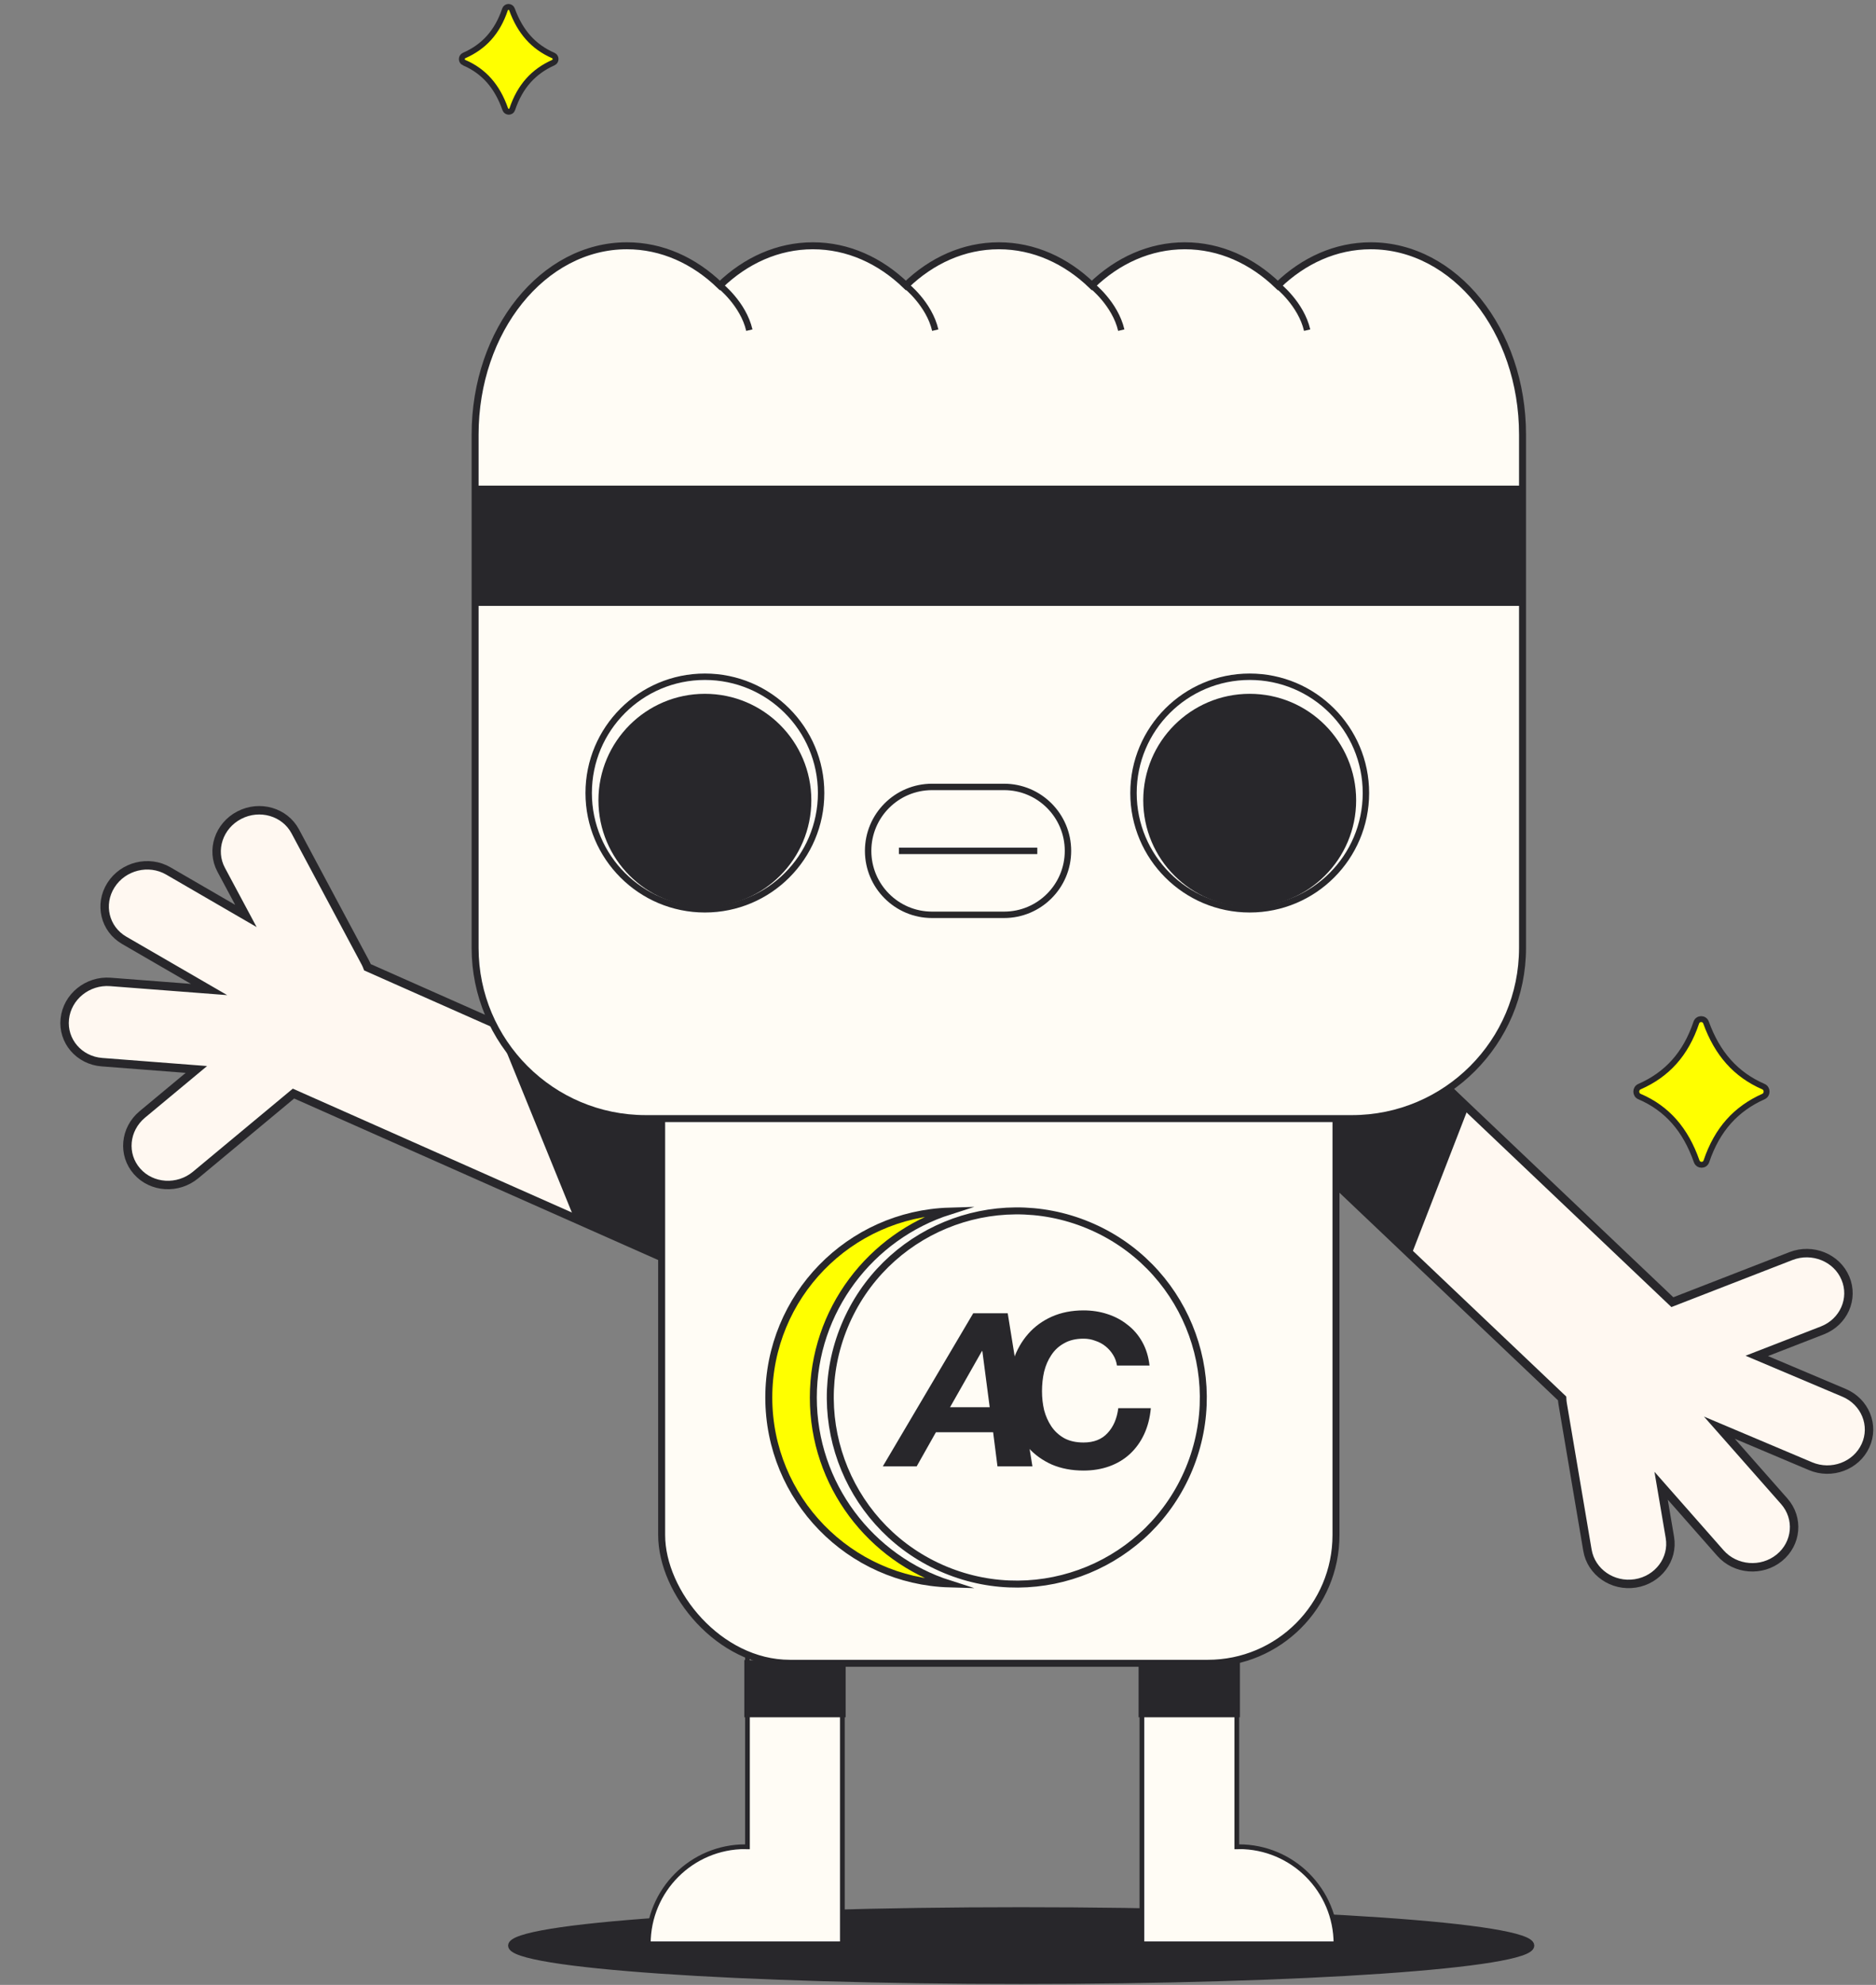 <svg width="365" height="386" viewBox="0 0 365 386" fill="none" xmlns="http://www.w3.org/2000/svg">
<rect x="0" y="0" width="365" height="386" fill="#808080" stroke="none"/>
<path d="M269.396 200.068L325.38 253.233L348.467 244.265C352.621 242.655 357.371 244.571 359.045 248.564C360.735 252.556 358.723 257.097 354.569 258.723L341.802 263.682L358.787 270.862C362.893 272.601 364.76 277.206 362.957 281.134C361.154 285.079 356.356 286.866 352.251 285.127L334.525 277.64L347.147 291.953C350.045 295.238 349.61 300.164 346.181 302.95C342.752 305.735 337.632 305.316 334.734 302.032L323.19 288.927L324.897 298.973C325.621 303.223 322.61 307.232 318.183 307.925C313.755 308.617 309.585 305.735 308.861 301.485L304.031 272.955C303.967 272.617 303.95 272.279 303.934 271.957L248.933 219.727L269.412 200.068L269.396 200.068Z" fill="#FFF8F1" stroke="#28272B" stroke-width="1.642" stroke-miterlimit="10"/>
<path d="M285.254 214.935L274.34 243.08L257.054 225.606L267.492 197.384L285.254 214.935Z" fill="#28272B" stroke="#28272B" stroke-width="1.175" stroke-miterlimit="10"/>
<path d="M137.462 248.315L57.1 212.669L38.055 228.504C34.628 231.35 29.516 231.041 26.66 227.787C23.789 224.537 24.256 219.593 27.678 216.732L38.21 207.976L19.824 206.56C15.378 206.215 12.145 202.442 12.608 198.144C13.065 193.831 17.047 190.613 21.492 190.958L40.678 192.429L24.164 182.865C20.373 180.67 19.221 175.861 21.588 172.131C23.956 168.4 28.944 167.172 32.734 169.366L47.842 178.127L43.034 169.143C40.997 165.342 42.579 160.585 46.558 158.523C50.536 156.46 55.405 157.869 57.442 161.669L71.081 187.188C71.25 187.488 71.373 187.804 71.49 188.104L150.624 223.177L137.447 248.321L137.462 248.315Z" fill="#FFF8F1" stroke="#28272B" stroke-width="1.642" stroke-miterlimit="10"/>
<path d="M111.886 235.769L97.987 201.618L135.237 216.695L128.892 244.36L111.886 235.769Z" fill="#28272B" stroke="#28272B" stroke-width="1.175" stroke-miterlimit="10"/>
<path d="M198.687 385.203C253.477 385.203 297.893 382.14 297.893 378.362C297.893 374.583 253.477 371.521 198.687 371.521C143.897 371.521 99.481 374.583 99.481 378.362C99.481 382.14 143.897 385.203 198.687 385.203Z" fill="#28272B" stroke="#28272B" stroke-width="1.247" stroke-miterlimit="10"/>
<path d="M241.044 359.146C240.904 359.146 240.779 359.162 240.639 359.162V312.208H222.172V378.018H259.931C259.931 367.593 251.485 359.131 241.044 359.131V359.146Z" fill="#FFFCF5" stroke="#28272B" stroke-width="0.919" stroke-miterlimit="10"/>
<path d="M145.02 359.146C145.161 359.146 145.285 359.162 145.426 359.162V312.208H163.892V378.018H145.426H126.133C126.133 367.593 134.579 359.131 145.02 359.131V359.146Z" fill="#FFFCF5" stroke="#28272B" stroke-width="0.919" stroke-miterlimit="10"/>
<path d="M163.908 323.461H145.441V333.341H163.908V323.461Z" fill="#28272B" stroke="#28272B" stroke-width="1.247" stroke-miterlimit="10"/>
<path d="M240.619 323.461H222.152V333.341H240.619V323.461Z" fill="#28272B" stroke="#28272B" stroke-width="1.247" stroke-miterlimit="10"/>
<rect x="128.734" y="187.562" width="131.199" height="135.898" rx="24.934" fill="#FFFCF5" stroke="#28272B" stroke-width="1.356" stroke-miterlimit="10"/>
<path d="M266.711 47.797C259.885 47.797 253.62 50.68 248.618 55.511C243.616 50.68 237.351 47.797 230.525 47.797C223.7 47.797 217.435 50.68 212.433 55.511C207.43 50.68 201.165 47.797 194.34 47.797C187.514 47.797 181.249 50.68 176.247 55.511C171.245 50.68 164.98 47.797 158.154 47.797C151.329 47.797 145.064 50.68 140.061 55.511C135.059 50.68 128.794 47.797 121.969 47.797C105.668 47.797 92.438 64.238 92.438 84.512V184.342C92.438 202.668 107.304 217.535 125.631 217.535H263.033C281.359 217.535 296.227 202.668 296.227 184.342V84.512C296.227 64.238 283.011 47.797 266.695 47.797H266.711Z" fill="#FFFCF5" stroke="#28272B" stroke-width="1.356" stroke-miterlimit="10"/>
<path d="M174.891 165.471H201.819" stroke="#28272B" stroke-width="1.247" stroke-miterlimit="10"/>
<path d="M195.352 153.034H181.342C174.474 153.034 168.906 158.602 168.906 165.47C168.906 172.338 174.474 177.906 181.342 177.906H195.352C202.22 177.906 207.788 172.338 207.788 165.47C207.788 158.602 202.22 153.034 195.352 153.034Z" stroke="#28272B" stroke-width="1.247" stroke-miterlimit="10"/>
<path d="M296.227 94.439H92.438V117.83H296.227V94.439Z" fill="#28272B"/>
<path d="M137.147 176.832C149.636 176.832 159.759 166.708 159.759 154.219C159.759 141.731 149.636 131.607 137.147 131.607C124.659 131.607 114.535 141.731 114.535 154.219C114.535 166.708 124.659 176.832 137.147 176.832Z" stroke="#28272B" stroke-width="1.247" stroke-miterlimit="10"/>
<path d="M137.144 176.348C148.583 176.348 157.855 167.076 157.855 155.638C157.855 144.199 148.583 134.927 137.144 134.927C125.706 134.927 116.434 144.199 116.434 155.638C116.434 167.076 125.706 176.348 137.144 176.348Z" fill="#28272B"/>
<path d="M243.147 176.832C255.636 176.832 265.759 166.708 265.759 154.219C265.759 141.731 255.636 131.607 243.147 131.607C230.659 131.607 220.535 141.731 220.535 154.219C220.535 166.708 230.659 176.832 243.147 176.832Z" stroke="#28272B" stroke-width="1.247" stroke-miterlimit="10"/>
<path d="M243.144 176.348C254.583 176.348 263.855 167.076 263.855 155.638C263.855 144.199 254.583 134.927 243.144 134.927C231.706 134.927 222.434 144.199 222.434 155.638C222.434 167.076 231.706 176.348 243.144 176.348Z" fill="#28272B"/>
<path d="M140.059 55.512C140.059 55.512 144.609 59.08 145.793 64.207L140.059 55.512Z" fill="#FBF6E8"/>
<path d="M140.059 55.512C140.059 55.512 144.609 59.08 145.793 64.207" stroke="#28272B" stroke-width="1.247" stroke-miterlimit="10"/>
<path d="M176.23 55.512C176.23 55.512 180.781 59.08 181.965 64.207L176.23 55.512Z" fill="#FBF6E8"/>
<path d="M176.23 55.512C176.23 55.512 180.781 59.08 181.965 64.207" stroke="#28272B" stroke-width="1.247" stroke-miterlimit="10"/>
<path d="M212.422 55.512C212.422 55.512 216.972 59.08 218.157 64.207L212.422 55.512Z" fill="#FBF6E8"/>
<path d="M212.422 55.512C212.422 55.512 216.972 59.08 218.157 64.207" stroke="#28272B" stroke-width="1.247" stroke-miterlimit="10"/>
<path d="M248.586 55.512C248.586 55.512 253.136 59.08 254.321 64.207L248.586 55.512Z" fill="#FBF6E8"/>
<path d="M248.586 55.512C248.586 55.512 253.136 59.08 254.321 64.207" stroke="#28272B" stroke-width="1.247" stroke-miterlimit="10"/>
<path d="M158.242 271.774C158.242 254.816 169.409 240.415 184.768 235.521C165.236 236.1 149.578 252.101 149.578 271.774C149.578 291.447 165.236 307.456 184.768 308.027C169.401 303.133 158.242 288.732 158.242 271.774Z" fill="#FFFF00" stroke="#28272B" stroke-width="1.356" stroke-miterlimit="10"/>
<path d="M231.35 285.655C239.018 267.144 230.227 245.921 211.715 238.254C193.204 230.586 171.981 239.376 164.313 257.888C156.646 276.4 165.436 297.622 183.948 305.29C202.46 312.958 223.682 304.167 231.35 285.655Z" fill="#FFFCF5" stroke="#28272B" stroke-width="1.356" stroke-miterlimit="10"/>
<path d="M217.319 265.544C217.205 264.797 216.959 264.112 216.572 263.497C216.186 262.855 215.694 262.302 215.114 261.827C214.534 261.353 213.866 260.992 213.11 260.746C212.39 260.465 211.626 260.333 210.817 260.333C209.341 260.333 208.093 260.623 207.065 261.212C206.037 261.766 205.203 262.53 204.561 263.505C203.92 264.454 203.445 265.535 203.146 266.756C202.865 267.978 202.734 269.243 202.734 270.552C202.734 271.861 202.874 273.03 203.146 274.225C203.454 275.394 203.928 276.448 204.561 277.397C205.203 278.346 206.037 279.11 207.065 279.69C208.093 280.244 209.341 280.525 210.817 280.525C212.821 280.525 214.376 279.91 215.492 278.689C216.634 277.467 217.328 275.851 217.574 273.847H223.909C223.742 275.71 223.312 277.388 222.618 278.891C221.923 280.393 221.001 281.667 219.867 282.73C218.725 283.785 217.39 284.593 215.861 285.147C214.332 285.7 212.654 285.981 210.817 285.981C208.541 285.981 206.477 285.595 204.649 284.813C202.839 284.005 201.31 282.906 200.062 281.518C198.815 280.13 197.848 278.504 197.189 276.641C196.521 274.752 196.188 272.723 196.188 270.552C196.188 268.382 196.521 266.273 197.189 264.384C197.857 262.469 198.815 260.799 200.062 259.384C201.31 257.97 202.839 256.854 204.649 256.046C206.485 255.237 208.541 254.833 210.817 254.833C212.46 254.833 213.998 255.07 215.448 255.545C216.924 256.019 218.224 256.713 219.367 257.627C220.535 258.515 221.493 259.63 222.24 260.966C222.987 262.302 223.461 263.83 223.654 265.553H217.319V265.544Z" fill="#28272B"/>
<path d="M189.352 255.395H196.065L200.872 285.164H194.071L193.227 278.53H182.095L178.352 285.164H171.762L189.352 255.395ZM184.845 273.662H192.56L191.127 262.74H191.048L184.845 273.662Z" fill="#28272B"/>
<path d="M319 213.249C324.351 215.563 327.936 219.648 330.108 225.836C330.432 226.745 331.698 226.745 332.003 225.836C334.119 219.562 337.816 215.611 343.093 213.249C343.924 212.876 343.915 211.68 343.093 211.317C337.705 208.973 334.119 204.899 331.929 198.854C331.605 197.955 330.339 197.964 330.034 198.873C327.983 204.994 324.332 208.973 318.991 211.317C318.15 211.68 318.159 212.895 318.991 213.258L319 213.249Z" fill="#FFFF00" stroke="#28272B" stroke-width="1.148" stroke-miterlimit="10"/>
<path d="M90.313 12.184C94.163 13.85 96.743 16.788 98.306 21.24C98.538 21.894 99.449 21.894 99.669 21.24C101.191 16.726 103.851 13.884 107.647 12.184C108.246 11.916 108.239 11.056 107.647 10.794C103.771 9.108 101.191 6.177 99.615 1.828C99.383 1.181 98.472 1.188 98.252 1.841C96.776 6.245 94.15 9.108 90.307 10.794C89.702 11.056 89.708 11.93 90.307 12.191L90.313 12.184Z" fill="#FFFF00" stroke="#28272B" stroke-width="1.148" stroke-miterlimit="10"/>
</svg>
